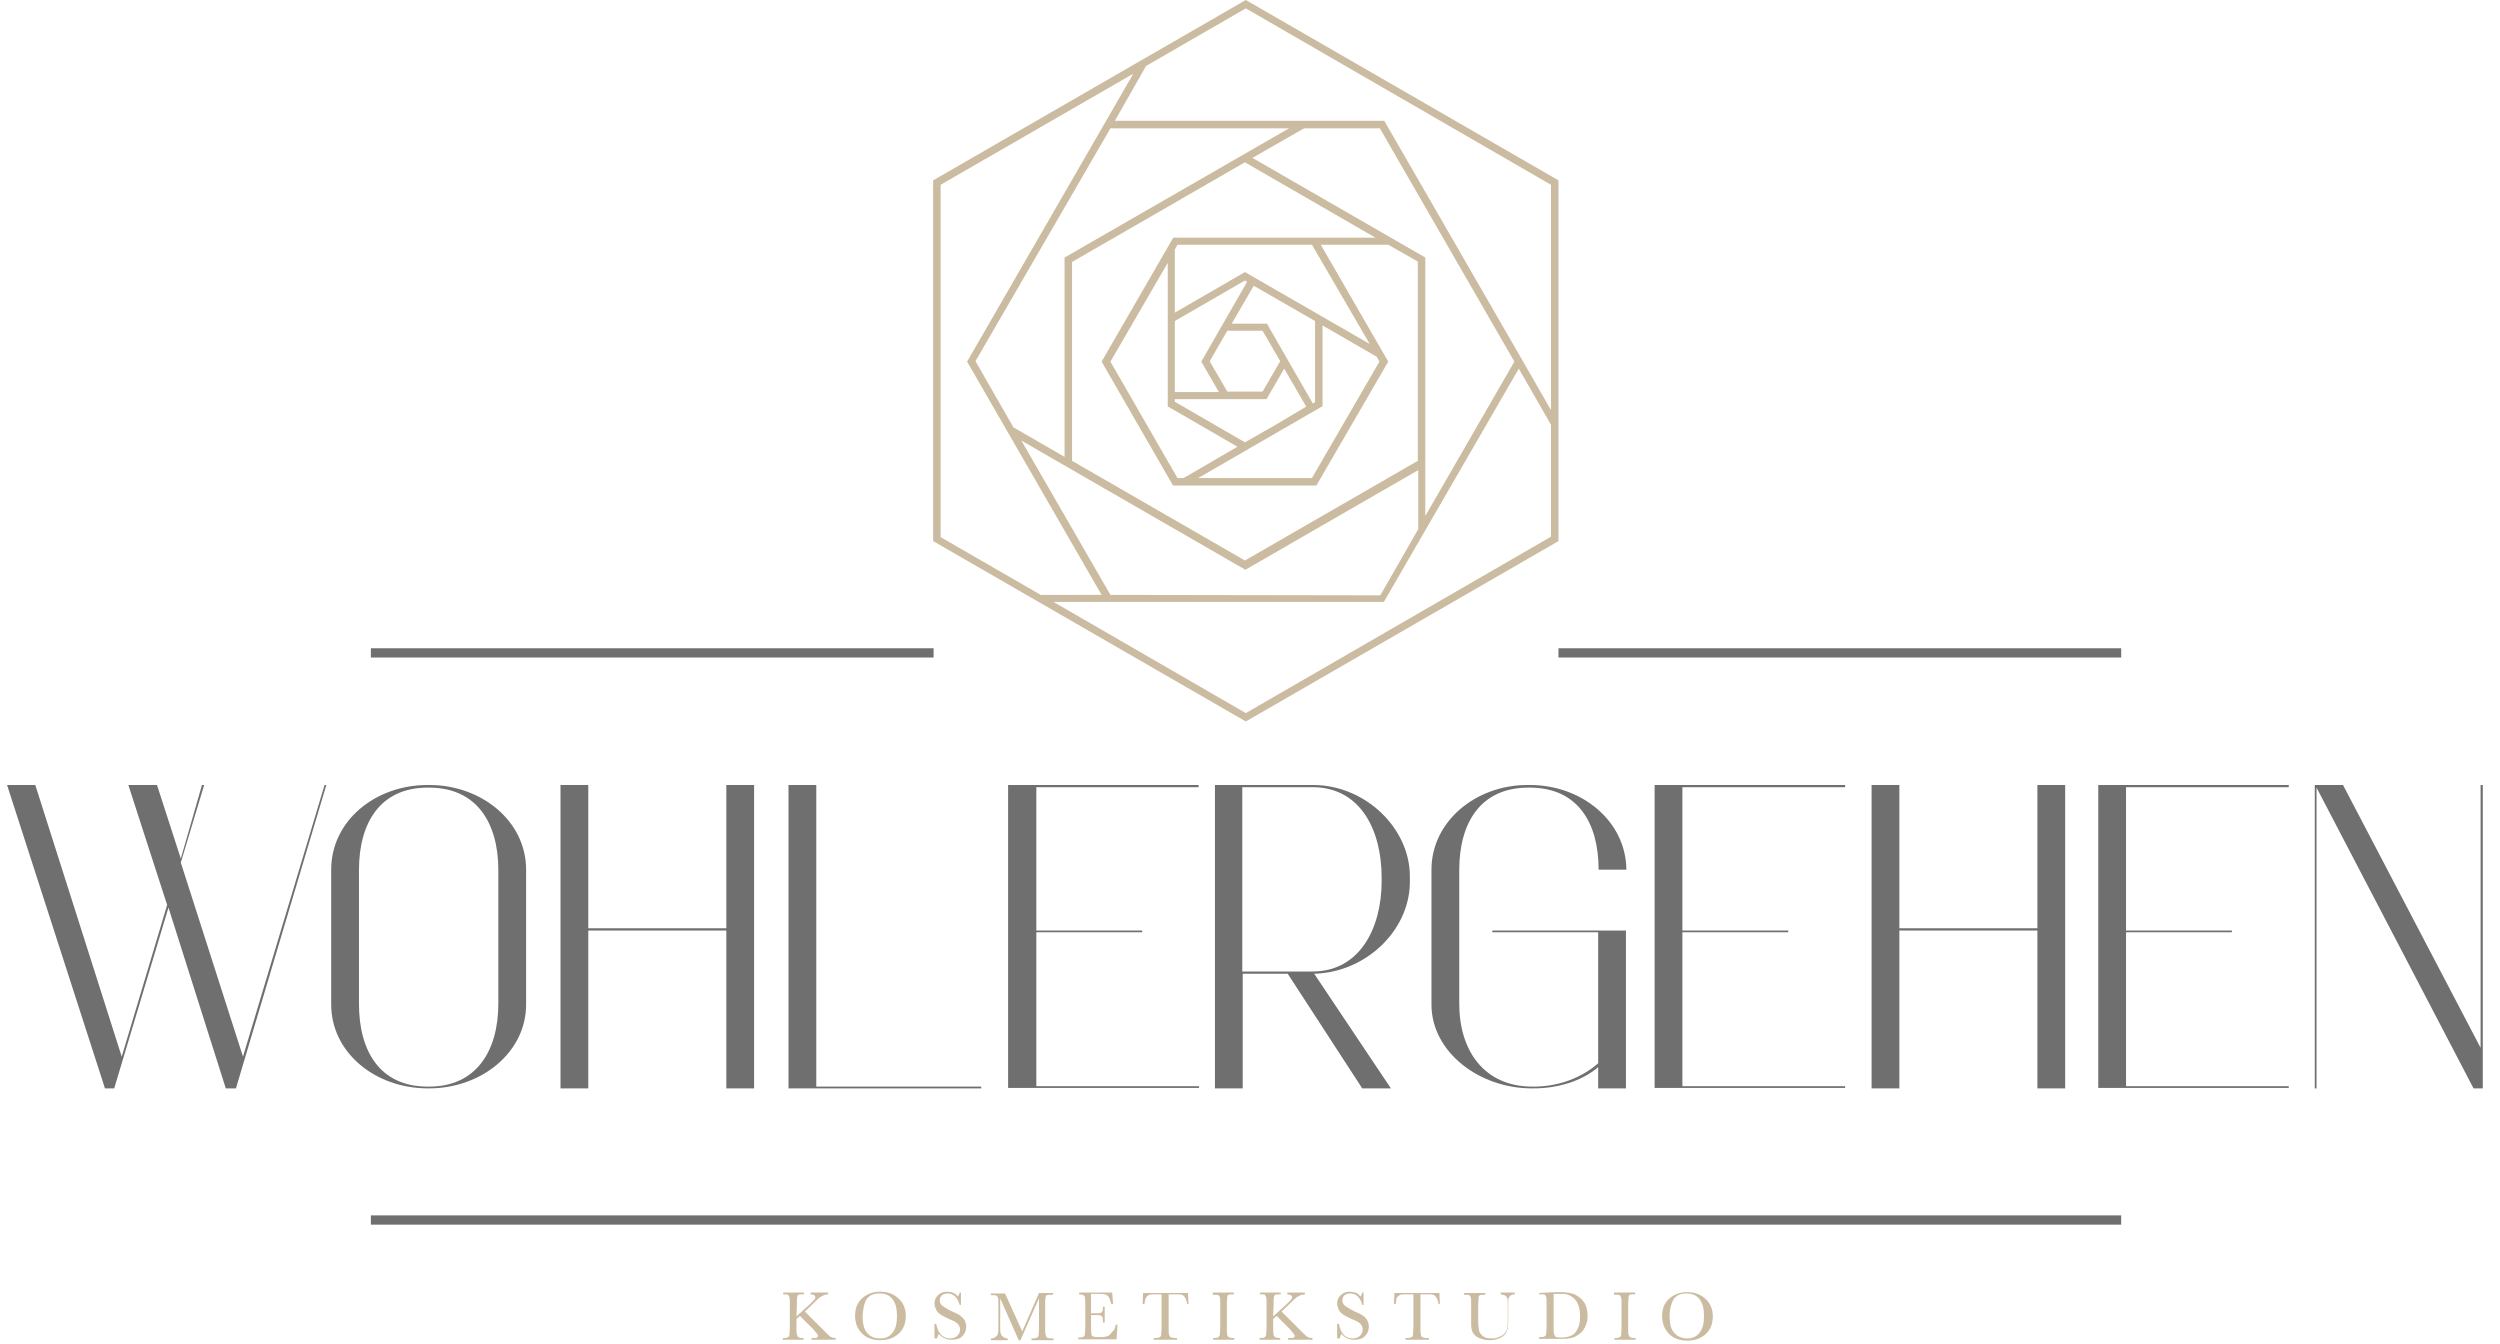 <?xml version="1.0" encoding="utf-8"?>
<!-- Generator: Adobe Illustrator 22.0.1, SVG Export Plug-In . SVG Version: 6.00 Build 0)  -->
<svg version="1.1" xmlns="http://www.w3.org/2000/svg" xmlns:xlink="http://www.w3.org/1999/xlink" x="0px" y="0px"
	 viewBox="0 0 566.9 304.7" style="enable-background:new 0 0 566.9 304.7;" xml:space="preserve">
<style type="text/css">
	.st0{fill:#706F6F;}
	.st1{fill:#CBBBA0;}
	.st2{display:none;}
	.st3{display:inline;fill:#E6007E;}
</style>
<g id="Ebene_1">
	<g>
		<rect x="84.1" y="275.6" class="st0" width="396.9" height="2.1"/>
	</g>
	<g>
		<rect x="353.4" y="147" class="st0" width="127.6" height="2.1"/>
	</g>
	<g>
		<rect x="84.1" y="147" class="st0" width="127.6" height="2.1"/>
	</g>
	<path class="st1" d="M282.5,0l-70.9,40.9v81.8l70.9,40.9l70.9-40.9V40.9L282.5,0z M351.7,41.9V93c0,0-6.6-11.5-6.6-11.5l-31.2-54.1
		h-61.1l7-12.3c0,0,0-0.1,0-0.1l22.7-13.1L351.7,41.9z M251.8,134.9l-20.2-35l50.8,29.3l39.2-22.6v13.4l-8.6,15L251.8,134.9z
		 M251.8,29.1h40.5l-50.9,29.3v45.2l-11.6-6.7l-8.6-15L251.8,29.1z M298.2,72.8v18.4l-0.5,0.3l-5.7-9.9l-4.7-8.2h-8l5-8.6
		L298.2,72.8z M288.8,96.6C288.8,96.6,288.8,96.6,288.8,96.6L288.8,96.6l-6.5,3.7l-15.9-9.2v-0.6h11.4l0,0l9.4,0l4-6.9l5,8.6
		L288.8,96.6z M275.3,80.2l3-5.2h8l4,6.9l-4,6.9l-8,0l-4-6.9C274.3,82,275.3,80.2,275.3,80.2z M272.4,82l4,6.9h-10V72.8l15.9-9.2
		l0.5,0.3L272.4,82z M264.7,92.1l15.9,9.2l-12.2,7.1l-1.4,0L251.8,82l13-22.4V92.1z M299.9,92.1V73.8l12.3,7.1l0.6,1.1l-15.3,26.4
		l-25.8,0L299.9,92.1z M282.3,61.7l-15.9,9.2V56.6l0.6-1.1h30.5L310.6,78L282.3,61.7z M266.1,53.8L249.8,82l16.2,28.1l32.5,0
		L314.8,82l-15.3-26.5h15.3l6.7,3.8v45.2l-39.2,22.6l-39.2-22.6V59.4l39.2-22.6l29.6,17.1H266.1z M323.2,58.4L284,35.8l11.7-6.7
		h17.2L343.4,82l-20.2,35V58.4z M213.3,41.9L257,16.7l-37.7,65.3l30.5,52.9H236l-22.7-13.1V41.9z M282.5,161.7l-43.6-25.2l74.9,0
		l30.6-52.9l7.3,12.7c0,0,0,0,0,0v25.4L282.5,161.7z"/>
	<g>
		<g>
			<path class="st0" d="M51.2,246.8l-13-41l-12.3,41h-2.1L1.6,178H8l19.6,61.6l10.3-34.4L29.1,178h6.5l5.4,16.7l4.8-16.7h0.5
				l-5.3,17.6l14.1,44L73.6,178H74l-20.5,68.8H51.2z"/>
			<path class="st0" d="M97,246.8c-12,0-21.9-8.2-21.9-19v-30.6C75.1,186.2,85,178,97,178h0.3c11.9,0,22,8.2,22,19.2v30.6
				c0,10.8-10.1,19-22,19H97z M97.3,246.4c10.7,0,15.7-8.1,15.7-18.8v-30.3c0-10.7-4.9-18.7-15.7-18.7H97c-10.8,0-15.6,8-15.6,18.7
				v30.3c0,10.7,4.7,18.8,15.6,18.8H97.3z"/>
			<path class="st0" d="M164.7,246.8V211h-31.3v35.8h-6.3V178h6.3v32.5h31.3V178h6.3v68.8H164.7z"/>
			<path class="st0" d="M178.8,246.8V178h6.3v68.4h37.4v0.4H178.8z"/>
			<path class="st0" d="M228.6,246.8V178h43.2v0.5H235V211h24v0.4h-24v34.9h36.9v0.4H228.6z"/>
			<path class="st0" d="M308.9,246.8l-16.9-26h-10.2v26h-6.3V178h22.2c11.9,0,22,9.8,22,20.7v1.3c0,10.8-9.8,20.5-21.7,20.8l17.4,26
				H308.9z M313.3,199c0-10.9-4.9-20.5-15.7-20.5h-15.9v41.8h15.9c10.7,0,15.7-9.8,15.7-20.5V199z"/>
			<path class="st0" d="M362.4,246.8v-4.8c-3.8,3.2-9.2,4.8-14.6,4.8h-0.5c-11.8,0-22.7-8.2-22.7-19v-30.6c0-10.9,10-19.2,21.8-19.2
				h0.5c11.8,0,21.8,8.2,21.9,19.2h-6.3c0-10.7-4.8-18.6-15.6-18.6h-0.3c-10.9,0-15.7,8-15.7,18.7v30.3c0,10.7,5.7,18.8,16.6,18.8
				h0.3c5.4,0,10.8-1.9,14.6-5.3v-29.7h-24V211h30.3v35.8H362.4z"/>
			<path class="st0" d="M375.2,246.8V178h43.2v0.5h-36.9V211h24v0.4h-24v34.9h36.9v0.4H375.2z"/>
			<path class="st0" d="M462,246.8V211h-31.3v35.8h-6.3V178h6.3v32.5H462V178h6.3v68.8H462z"/>
			<path class="st0" d="M475.8,246.8V178h43.2v0.5h-36.9V211h24v0.4h-24v34.9h36.9v0.4H475.8z"/>
			<path class="st0" d="M560.9,246.8l-35.6-68.2v68.2h-0.4V178h6.4l31.2,59.6V178h0.5v68.8H560.9z"/>
		</g>
	</g>
	<g>
		<g>
			<path class="st1" d="M180.6,298.5l3.2-2.9c0.7-0.7,1.1-1.1,1.1-1.4c0-0.4-0.4-0.7-1.1-0.7v-0.4l4,0v0.4c-0.3,0-0.7,0.1-1,0.2
				s-0.6,0.3-0.9,0.5c-0.3,0.2-0.8,0.7-1.5,1.4l-1.9,1.8l4,4c0.9,0.9,1.5,1.5,1.8,1.7c0.3,0.2,0.7,0.3,1.2,0.3v0.4l-5.5,0v-0.4h0.2
				c0.6,0,1,0,1.1-0.1c0.1-0.1,0.2-0.2,0.2-0.4c0-0.2-0.4-0.7-1.1-1.5l-3-3l-0.8,0.7l0,1.9c0,0.8,0,1.4,0.1,1.6s0.1,0.4,0.3,0.6
				c0.2,0.1,0.5,0.2,1,0.2h0.2v0.4l-4.7,0v-0.4h0.3c0.5,0,0.8-0.1,0.9-0.2c0.2-0.1,0.3-0.3,0.3-0.5c0-0.2,0.1-0.8,0.1-1.7l0-5.2
				c0-0.9,0-1.4-0.1-1.7c-0.1-0.2-0.2-0.4-0.3-0.5c-0.2-0.1-0.5-0.1-1.1-0.1v-0.4l4.7,0v0.4h-0.2c-0.5,0-0.9,0-1,0.1
				c-0.2,0.1-0.3,0.2-0.3,0.5c-0.1,0.2-0.1,0.8-0.1,1.7L180.6,298.5z"/>
			<path class="st1" d="M193.9,298.3c0-1.6,0.5-2.9,1.6-3.9s2.5-1.5,4.1-1.5c1.6,0,3,0.5,4.1,1.5c1.1,1,1.7,2.3,1.7,4
				c0,1.6-0.5,3-1.6,4c-1.1,1-2.4,1.5-4.2,1.5c-1.7,0-3.1-0.5-4.1-1.5C194.4,301.3,193.9,300,193.9,298.3z M195.6,298.4
				c0,1.7,0.3,3,1,3.8c0.7,0.9,1.7,1.3,3,1.3c1.2,0,2.1-0.4,2.8-1.3c0.7-0.9,1-2.1,1-3.8c0-1.6-0.3-2.9-1-3.8
				c-0.7-0.9-1.7-1.3-3-1.3c-1.3,0-2.2,0.4-2.9,1.3C196,295.4,195.7,296.7,195.6,298.4z"/>
			<path class="st1" d="M211.9,303.6l0-3.4h0.4c0.4,2.2,1.5,3.3,3.1,3.3c0.7,0,1.3-0.2,1.7-0.6c0.4-0.4,0.6-0.9,0.6-1.4
				c0-0.5-0.2-1-0.5-1.3c-0.4-0.4-1-0.7-2-1.1c-0.8-0.4-1.5-0.7-1.9-1c-0.4-0.3-0.8-0.6-1-1.1c-0.2-0.4-0.4-0.9-0.4-1.4
				c0-0.8,0.3-1.4,0.8-1.9c0.5-0.5,1.2-0.8,2-0.8c0.4,0,0.9,0.1,1.3,0.2s0.8,0.4,1.2,0.9c0.2-0.3,0.4-0.6,0.4-0.9h0.3l0,2.8h-0.3
				c-0.2-0.8-0.5-1.4-1-1.9c-0.5-0.5-1.1-0.7-1.7-0.7c-0.6,0-1.1,0.2-1.4,0.5c-0.3,0.3-0.4,0.7-0.4,1.1c0,0.5,0.2,0.9,0.6,1.2
				c0.4,0.3,1,0.7,2,1.2c0.9,0.4,1.6,0.7,2,1s0.7,0.6,1,1c0.2,0.4,0.4,0.9,0.4,1.5c0,0.9-0.3,1.6-0.9,2.2s-1.4,0.8-2.4,0.8
				c-1.2,0-2.1-0.4-2.9-1.3c-0.2,0.2-0.3,0.6-0.4,1H211.9z"/>
			<path class="st1" d="M231.8,301.9l3.8-8.7l3.2,0v0.4h-0.4c-0.5,0-0.9,0-1,0.1c-0.2,0.1-0.3,0.2-0.3,0.5c-0.1,0.2-0.1,0.8-0.1,1.7
				l0,5.2c0,0.8,0,1.4,0.1,1.6s0.1,0.4,0.3,0.6c0.2,0.1,0.5,0.2,1,0.2h0.5v0.4l-5,0v-0.4h0.4c0.4,0,0.8-0.1,0.9-0.2s0.3-0.3,0.3-0.5
				c0-0.2,0.1-0.8,0.1-1.7l0-6.7l-4.2,9.5H231l-4.2-9.5l0,6.2c0,0.8,0,1.4,0.1,1.7c0.1,0.3,0.2,0.6,0.5,0.8c0.3,0.2,0.6,0.4,1.1,0.4
				v0.4l-3.8,0v-0.4c0.5,0,0.8-0.1,1.1-0.4c0.3-0.2,0.5-0.5,0.5-0.8c0.1-0.3,0.1-0.9,0.1-1.8l0-4.6c0-0.8,0-1.4-0.1-1.6
				c0-0.2-0.2-0.4-0.3-0.5c-0.2-0.1-0.5-0.1-1-0.1h-0.3v-0.4l3.2,0L231.8,301.9z"/>
			<path class="st1" d="M253,300.4h0.4l-0.2,3.3l-8.7,0v-0.4h0.2c0.5,0,0.9-0.1,1-0.2c0.2-0.1,0.3-0.3,0.3-0.5
				c0-0.2,0.1-0.8,0.1-1.6l0-5.2c0-0.8,0-1.3-0.1-1.6c0-0.3-0.1-0.4-0.3-0.5c-0.2-0.1-0.5-0.2-1-0.2v-0.4l7.5,0l0.2,2.6h-0.4
				c-0.2-0.7-0.4-1.3-0.6-1.6c-0.2-0.3-0.5-0.5-0.9-0.6c-0.3-0.1-0.9-0.1-1.6-0.1l-1.5,0l0,4.4l1.1,0c0.5,0,0.9,0,1.1-0.1
				c0.2-0.1,0.3-0.2,0.4-0.4s0.1-0.5,0.1-1h0.4l0,3.6h-0.4c0-0.6,0-1-0.1-1.2c-0.1-0.2-0.2-0.3-0.4-0.4c-0.2-0.1-0.5-0.1-1-0.1
				l-1.2,0l0,2.5c0,1.3,0.1,2,0.2,2.2c0.2,0.2,0.6,0.3,1.3,0.3h0.8c0.6,0,1-0.1,1.4-0.2s0.7-0.4,1-0.9
				C252.6,301.8,252.9,301.2,253,300.4z"/>
			<path class="st1" d="M259.5,295.7h-0.4l0.1-2.5l10.2,0l0.1,2.5h-0.3c-0.1-0.7-0.3-1.2-0.5-1.5s-0.4-0.5-0.7-0.6s-0.6-0.1-1.2-0.1
				H265l0,7.5c0,0.8,0,1.4,0.1,1.6s0.1,0.5,0.3,0.6c0.2,0.1,0.5,0.2,1,0.2h0.5v0.4l-5.3,0v-0.4h0.5c0.5,0,0.8-0.1,0.9-0.2
				c0.2-0.1,0.3-0.3,0.3-0.5c0-0.2,0.1-0.8,0.1-1.7l0-7.5H262c-0.7,0-1.1,0-1.4,0.1c-0.2,0.1-0.5,0.3-0.7,0.6
				C259.7,294.5,259.6,295,259.5,295.7z"/>
			<path class="st1" d="M275,293.5v-0.4l4.8,0v0.4h-0.2c-0.5,0-0.9,0-1,0.1c-0.2,0.1-0.3,0.2-0.3,0.5s-0.1,0.8-0.1,1.7l0,5.2
				c0,0.8,0,1.4,0.1,1.6c0,0.3,0.1,0.4,0.3,0.6c0.2,0.1,0.5,0.2,1,0.2h0.3v0.4l-4.8,0v-0.4h0.3c0.5,0,0.8-0.1,0.9-0.2
				s0.3-0.3,0.3-0.5c0-0.2,0.1-0.8,0.1-1.7l0-5.2c0-0.8,0-1.4-0.1-1.6c0-0.2-0.2-0.4-0.3-0.5c-0.2-0.1-0.5-0.1-1-0.1H275z"/>
			<path class="st1" d="M288.7,298.5l3.2-2.9c0.7-0.7,1.1-1.1,1.1-1.4c0-0.4-0.4-0.7-1.1-0.7v-0.4l4,0v0.4c-0.3,0-0.7,0.1-1,0.2
				s-0.6,0.3-0.9,0.5c-0.3,0.2-0.8,0.7-1.5,1.4l-1.9,1.8l4,4c0.9,0.9,1.5,1.5,1.8,1.7c0.3,0.2,0.7,0.3,1.2,0.3v0.4l-5.5,0v-0.4h0.2
				c0.6,0,1,0,1.1-0.1c0.1-0.1,0.2-0.2,0.2-0.4c0-0.2-0.4-0.7-1.1-1.5l-3-3l-0.8,0.7v1.9c0,0.8,0,1.4,0.1,1.6c0,0.3,0.1,0.4,0.3,0.6
				c0.2,0.1,0.5,0.2,1,0.2h0.2v0.4l-4.7,0v-0.4h0.3c0.5,0,0.8-0.1,0.9-0.2c0.2-0.1,0.3-0.3,0.3-0.5c0-0.2,0.1-0.8,0.1-1.7l0-5.2
				c0-0.9,0-1.4-0.1-1.7c-0.1-0.2-0.2-0.4-0.3-0.5s-0.5-0.1-1.1-0.1v-0.4l4.7,0v0.4h-0.2c-0.5,0-0.9,0-1,0.1
				c-0.2,0.1-0.3,0.2-0.3,0.5c-0.1,0.2-0.1,0.8-0.1,1.7L288.7,298.5z"/>
			<path class="st1" d="M303.2,303.6l0-3.4h0.4c0.4,2.2,1.5,3.3,3.1,3.3c0.7,0,1.3-0.2,1.7-0.6s0.6-0.9,0.6-1.4c0-0.5-0.2-1-0.5-1.3
				c-0.4-0.4-1-0.7-2-1.1c-0.8-0.4-1.5-0.7-1.9-1c-0.4-0.3-0.8-0.6-1-1.1c-0.2-0.4-0.4-0.9-0.4-1.4c0-0.8,0.3-1.4,0.8-1.9
				c0.5-0.5,1.2-0.8,2-0.8c0.4,0,0.9,0.1,1.3,0.2s0.8,0.4,1.2,0.9c0.2-0.3,0.4-0.6,0.4-0.9h0.3v2.8h-0.3c-0.2-0.8-0.5-1.4-1-1.9
				c-0.5-0.5-1.1-0.7-1.7-0.7c-0.6,0-1.1,0.2-1.4,0.5c-0.3,0.3-0.4,0.7-0.4,1.1c0,0.5,0.2,0.9,0.6,1.2c0.4,0.3,1,0.7,2,1.2
				c0.9,0.4,1.6,0.7,2,1c0.4,0.2,0.7,0.6,1,1c0.2,0.4,0.4,0.9,0.4,1.5c0,0.9-0.3,1.6-0.9,2.2c-0.6,0.6-1.4,0.8-2.4,0.8
				c-1.2,0-2.1-0.4-2.9-1.3c-0.2,0.2-0.3,0.6-0.4,1H303.2z"/>
			<path class="st1" d="M316.5,295.7h-0.4l0.1-2.5l10.2,0l0.1,2.5h-0.3c-0.1-0.7-0.3-1.2-0.5-1.5c-0.2-0.3-0.4-0.5-0.7-0.6
				c-0.2-0.1-0.6-0.1-1.2-0.1h-1.7l0,7.5c0,0.8,0,1.4,0.1,1.6c0,0.3,0.1,0.5,0.3,0.6c0.2,0.1,0.5,0.2,1,0.2h0.5v0.4l-5.3,0v-0.4h0.5
				c0.5,0,0.8-0.1,0.9-0.2c0.2-0.1,0.3-0.3,0.3-0.5c0-0.2,0.1-0.8,0.1-1.7l0-7.5l-1.6,0c-0.7,0-1.1,0-1.4,0.1
				c-0.2,0.1-0.5,0.3-0.7,0.6S316.6,295,316.5,295.7z"/>
			<path class="st1" d="M340,293.1l3.5,0v0.4c-0.5,0-0.8,0.1-1,0.3c-0.2,0.2-0.4,0.4-0.4,0.6c-0.1,0.2-0.1,0.7-0.1,1.3l0,3.5
				c0,0.9,0,1.6-0.1,2c-0.1,0.4-0.3,0.9-0.6,1.3c-0.3,0.4-0.8,0.8-1.4,1c-0.6,0.2-1.3,0.4-2.1,0.4c-0.9,0-1.7-0.2-2.4-0.5
				c-0.7-0.3-1.1-0.7-1.4-1.2s-0.4-1.2-0.4-2l0-1.1l0-3.3c0-0.8,0-1.4-0.1-1.6c0-0.2-0.2-0.4-0.3-0.5c-0.2-0.1-0.5-0.1-1-0.1h-0.2
				v-0.4l4.8,0v0.4h-0.2c-0.5,0-0.9,0-1,0.1c-0.2,0.1-0.3,0.2-0.3,0.5s-0.1,0.8-0.1,1.7l0,3.3c0,1.2,0.1,2,0.2,2.5
				c0.1,0.5,0.4,0.9,0.9,1.3s1.1,0.5,2,0.5c0.6,0,1.2-0.1,1.8-0.4c0.5-0.2,0.9-0.5,1.2-0.9s0.4-0.7,0.5-1.1c0.1-0.4,0.1-1,0.1-1.8
				l0-3.6c0-0.6,0-1-0.1-1.3c-0.1-0.2-0.2-0.4-0.4-0.6c-0.2-0.1-0.6-0.2-1.1-0.3V293.1z"/>
			<path class="st1" d="M349.1,293.2l1.7-0.1c1.4-0.1,2.4-0.1,2.9-0.1c1.6,0,2.8,0.2,3.7,0.7c0.9,0.5,1.5,1.1,2,1.9
				c0.4,0.8,0.6,1.8,0.6,2.8c0,0.8-0.1,1.5-0.4,2.1c-0.2,0.6-0.6,1.2-1,1.6c-0.4,0.4-0.9,0.7-1.4,1c-0.5,0.2-1,0.4-1.5,0.4
				c-0.5,0.1-1.2,0.1-2,0.1l-4.7,0v-0.4h0.4c0.5,0,0.8-0.1,0.9-0.2c0.2-0.1,0.3-0.3,0.3-0.5c0-0.2,0.1-0.8,0.1-1.7l0-5.1
				c0-0.8,0-1.4-0.1-1.6c0-0.2-0.2-0.4-0.3-0.5s-0.5-0.1-1-0.1h-0.3V293.2z M352.3,293.4l0,7.1c0,1,0,1.7,0.1,2s0.2,0.5,0.3,0.6
				s0.6,0.2,1.2,0.2c0.9,0,1.7-0.1,2.3-0.4c0.6-0.2,1.1-0.7,1.5-1.5c0.4-0.7,0.6-1.7,0.6-2.8c0-0.9-0.1-1.7-0.3-2.4
				c-0.2-0.7-0.6-1.3-1-1.7s-0.9-0.7-1.4-0.9s-1.2-0.2-2-0.2C353.1,293.4,352.7,293.4,352.3,293.4z"/>
			<path class="st1" d="M366,293.5v-0.4l4.8,0v0.4h-0.2c-0.5,0-0.9,0-1,0.1c-0.2,0.1-0.3,0.2-0.3,0.5s-0.1,0.8-0.1,1.7l0,5.2
				c0,0.8,0,1.4,0.1,1.6s0.1,0.4,0.3,0.6c0.2,0.1,0.5,0.2,1,0.2h0.3v0.4l-4.8,0v-0.4h0.3c0.5,0,0.8-0.1,0.9-0.2
				c0.2-0.1,0.3-0.3,0.3-0.5c0-0.2,0.1-0.8,0.1-1.7l0-5.2c0-0.8,0-1.4-0.1-1.6s-0.2-0.4-0.3-0.5c-0.2-0.1-0.5-0.1-1-0.1H366z"/>
			<path class="st1" d="M376.9,298.4c0-1.6,0.5-2.9,1.6-3.9c1.1-1,2.5-1.5,4.1-1.5c1.6,0,3,0.5,4.1,1.5c1.1,1,1.7,2.3,1.7,4
				c0,1.6-0.5,3-1.6,4c-1.1,1-2.4,1.5-4.2,1.5c-1.7,0-3.1-0.5-4.1-1.5C377.4,301.4,376.9,300,376.9,298.4z M378.6,298.4
				c0,1.7,0.3,3,1,3.8s1.7,1.3,3,1.3c1.2,0,2.1-0.4,2.8-1.3s1-2.1,1-3.8c0-1.6-0.3-2.9-1-3.8c-0.7-0.9-1.7-1.3-3-1.3
				c-1.3,0-2.2,0.4-2.9,1.3C379,295.5,378.6,296.7,378.6,298.4z"/>
		</g>
	</g>
</g>
<g id="Ebene_3" class="st2">
	<rect x="84.1" y="149.5" class="st3" width="28.3" height="28.3"/>
	<rect x="268.3" y="247.2" class="st3" width="28.3" height="28.3"/>
	<rect x="268.3" y="277.5" class="st3" width="28.3" height="14.2"/>
	<rect x="268.3" y="163.9" class="st3" width="28.3" height="14.2"/>
	<rect x="211.6" y="132.8" class="st3" width="141.7" height="14.2"/>
</g>
</svg>
